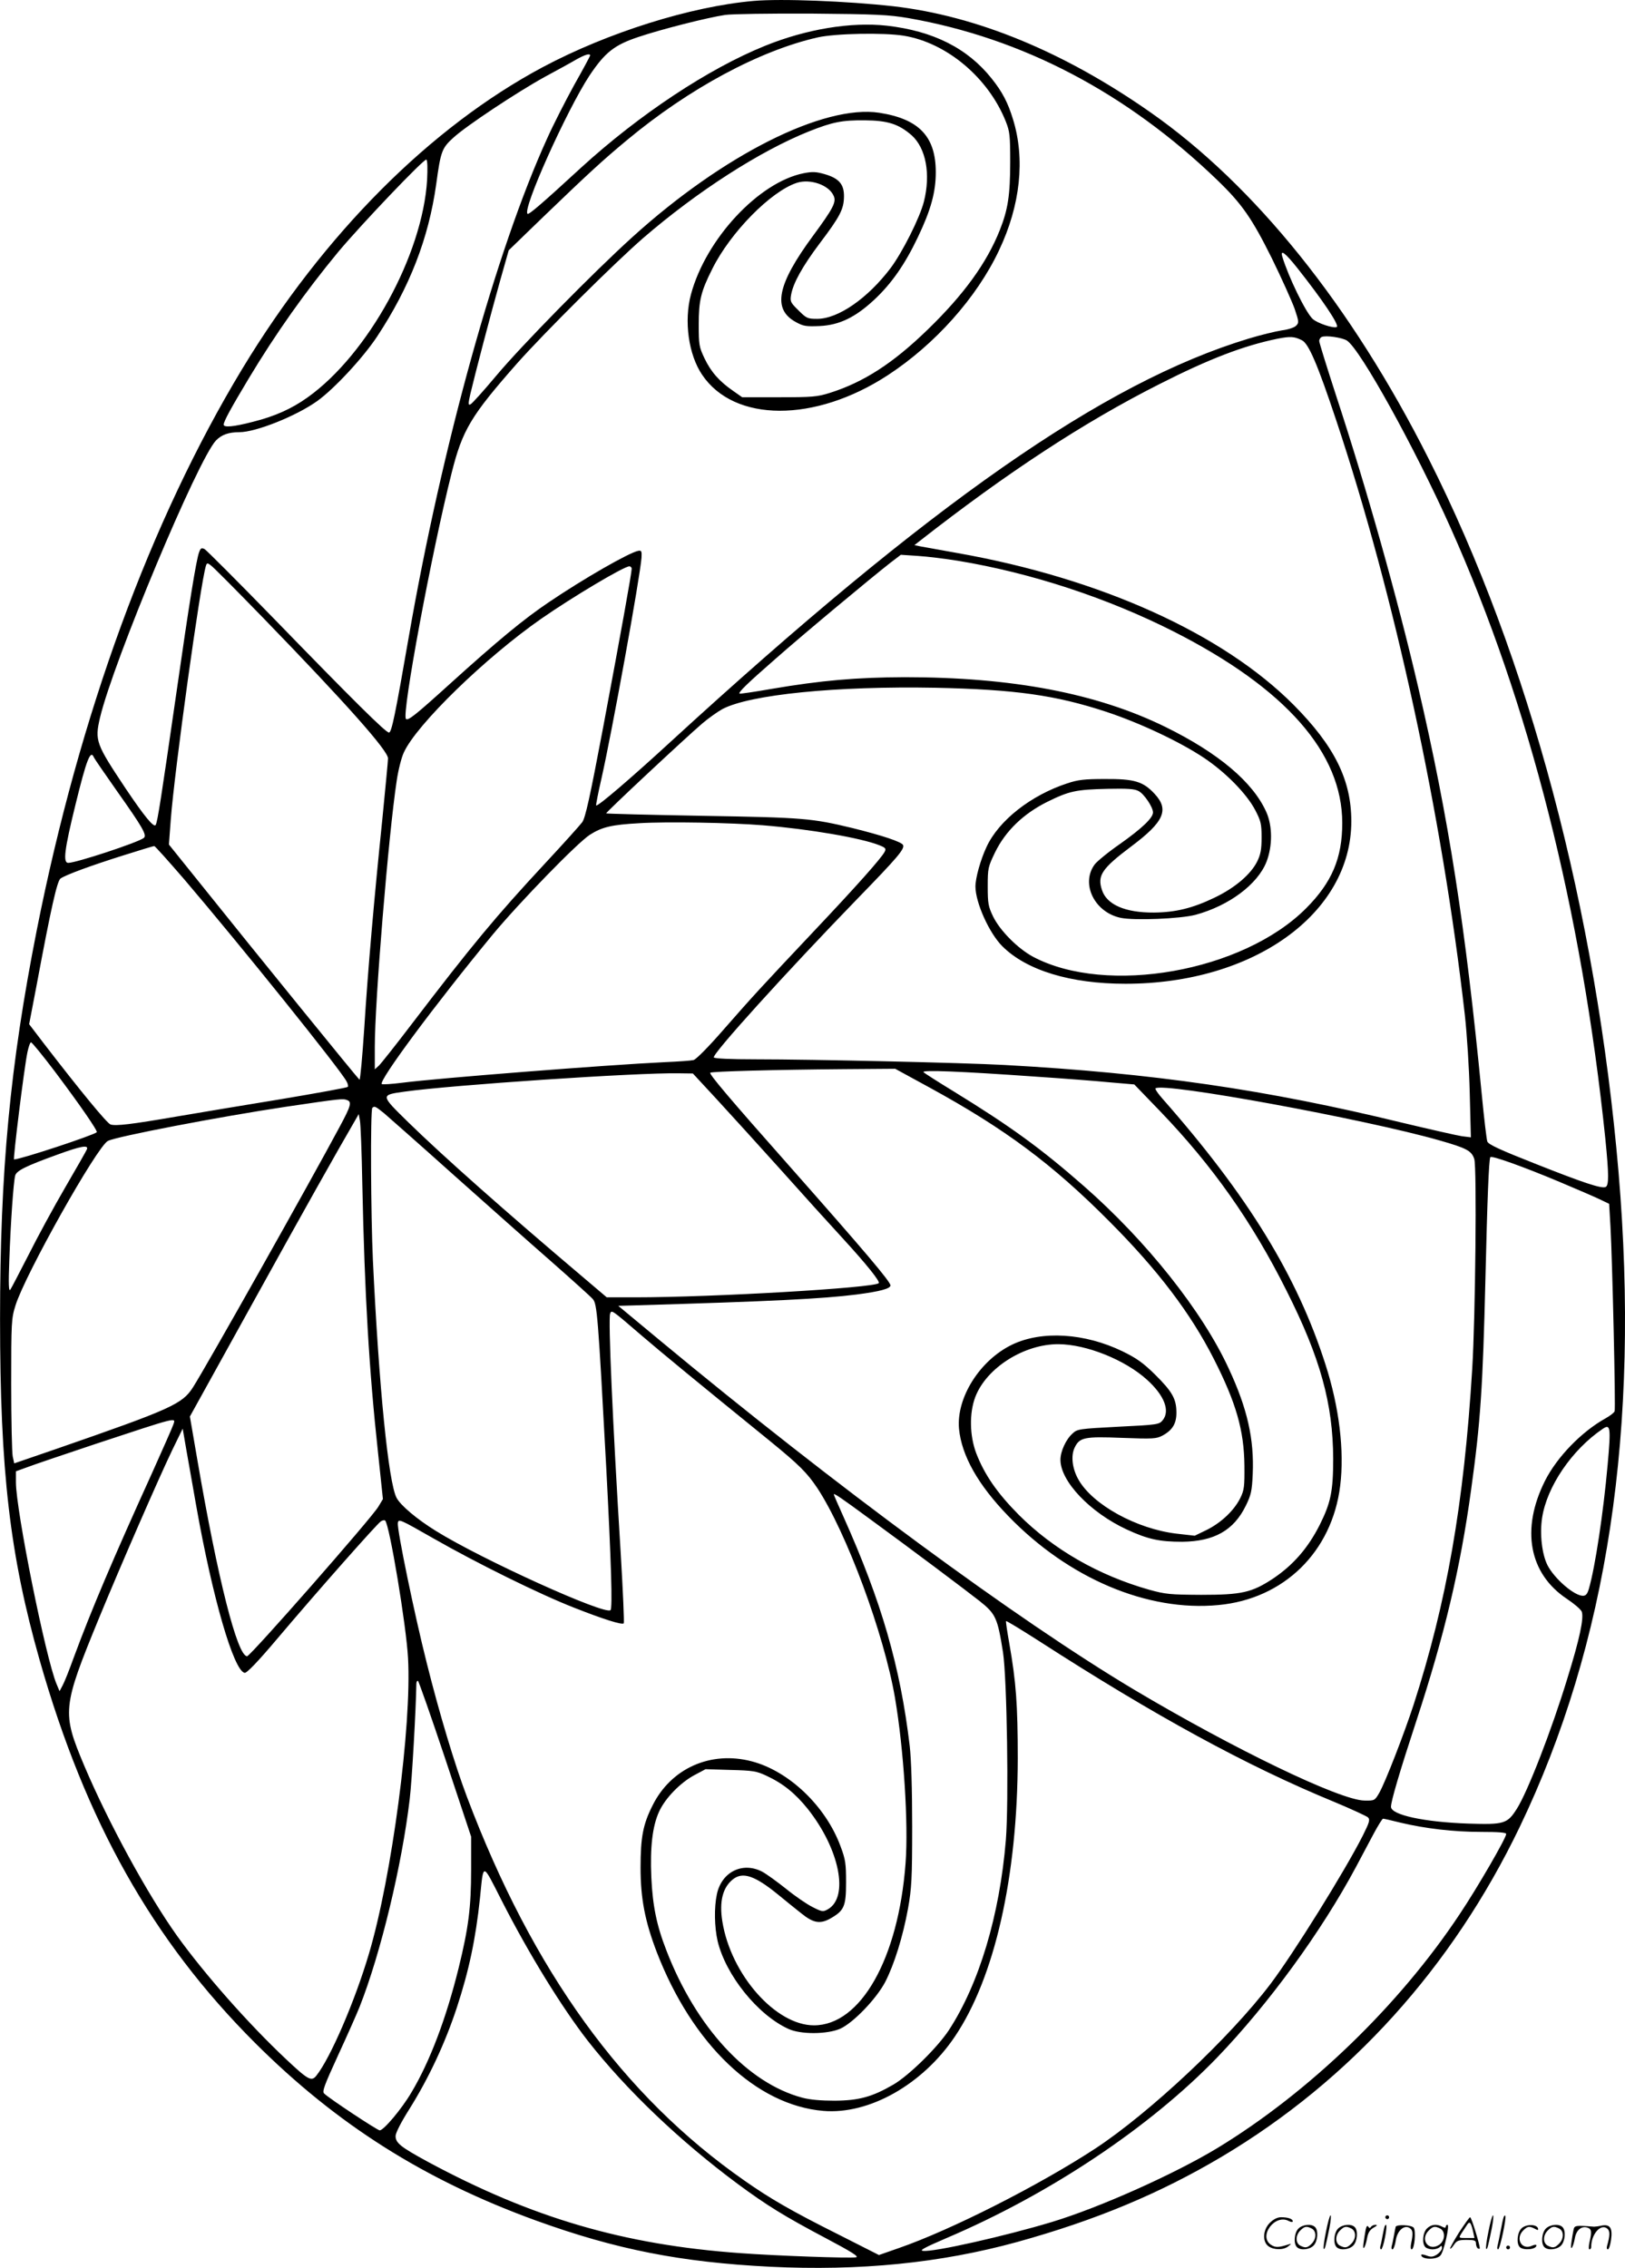 <svg version="1.0" xmlns="http://www.w3.org/2000/svg"
  viewBox="0 0 860.323 1200.589"
 preserveAspectRatio="xMidYMid meet">
<g transform="translate(-0.571,1200.8) scale(0.1,-0.1)"
fill="#000000" stroke="none">
<path d="M3995 12003 c-332 -29 -771 -167 -1115 -350 -597 -319 -1159 -883
-1592 -1598 -486 -805 -861 -1828 -1088 -2973 -141 -714 -194 -1273 -194
-2057 0 -805 52 -1251 210 -1807 243 -853 597 -1482 1138 -2023 434 -434 901
-729 1491 -943 423 -153 765 -220 1237 -244 476 -23 901 19 1309 131 415 115
754 256 1084 452 679 404 1219 1002 1576 1744 466 969 638 2110 524 3465 -118
1385 -474 2727 -1006 3780 -407 808 -919 1446 -1472 1833 -457 320 -919 511
-1363 562 -244 27 -592 41 -739 28z m821 -91 c603 -106 1153 -394 1633 -856
132 -127 185 -204 290 -415 53 -108 107 -229 121 -268 23 -68 23 -74 8 -89 -9
-10 -43 -21 -76 -25 -32 -5 -112 -24 -177 -44 -766 -232 -1684 -873 -3060
-2135 -209 -192 -385 -343 -393 -336 -2 2 10 64 27 138 56 246 205 1068 213
1173 2 35 0 40 -17 37 -48 -9 -289 -147 -475 -273 -132 -89 -270 -203 -523
-432 -180 -163 -221 -196 -232 -185 -24 23 137 887 242 1303 57 227 102 302
347 580 143 161 512 528 666 662 287 248 620 462 880 566 124 49 173 59 294
58 121 -1 179 -19 248 -79 76 -68 102 -206 65 -352 -22 -86 -114 -268 -176
-351 -122 -161 -278 -269 -389 -269 -51 0 -57 3 -99 45 -42 41 -45 47 -39 82
11 63 61 152 151 272 109 144 128 182 129 248 1 65 -26 97 -102 119 -45 13
-65 14 -111 5 -238 -47 -518 -348 -597 -641 -38 -141 -13 -320 59 -426 170
-253 597 -254 982 -3 250 163 472 411 590 662 113 238 139 483 74 693 -27 89
-57 146 -113 216 -128 161 -310 252 -555 280 -190 21 -427 -18 -646 -107 -299
-121 -664 -363 -970 -642 -214 -197 -279 -252 -286 -247 -31 19 207 548 327
731 83 124 132 163 262 206 119 40 363 102 457 116 33 5 238 8 455 7 349 -3
409 -6 516 -24z m-26 -93 c228 -37 449 -223 541 -455 21 -53 23 -75 23 -214 0
-175 -12 -252 -55 -360 -69 -174 -191 -342 -381 -526 -184 -179 -339 -279
-519 -336 -67 -21 -93 -23 -269 -23 l-195 0 -47 33 c-74 51 -118 101 -152 172
-29 61 -31 72 -31 180 0 127 11 174 72 295 96 193 310 410 447 455 71 23 170
-11 195 -68 16 -33 -2 -67 -108 -211 -192 -260 -218 -391 -90 -459 38 -21 54
-23 124 -20 105 5 189 46 289 139 91 85 162 186 231 331 69 144 95 239 95 344
0 189 -88 282 -299 315 -294 45 -827 -223 -1306 -657 -209 -189 -590 -577
-722 -735 -68 -81 -129 -149 -137 -152 -12 -5 -12 3 0 56 23 98 109 427 158
601 l45 159 183 177 c238 229 315 300 444 407 327 272 700 473 1009 543 93 21
349 26 455 9z m-1660 -105 c0 -3 -38 -74 -85 -157 -46 -84 -111 -211 -143
-283 -269 -590 -557 -1630 -732 -2637 -72 -415 -91 -507 -105 -507 -17 0 -181
162 -614 608 -189 194 -352 357 -362 363 -16 8 -21 6 -29 -16 -15 -38 -53
-274 -119 -735 -82 -567 -101 -692 -111 -709 -9 -17 -60 45 -160 194 -157 236
-163 252 -135 373 70 296 520 1372 615 1469 30 30 66 43 123 43 87 0 300 85
411 164 90 64 244 230 318 342 173 262 273 521 313 806 24 176 30 192 92 248
68 62 333 238 483 321 63 34 138 75 165 91 48 27 75 35 75 22z m-863 -658
c-24 -398 -313 -924 -633 -1152 -84 -60 -173 -100 -289 -129 -104 -27 -155
-31 -155 -15 0 17 37 85 133 245 143 238 298 457 474 670 124 148 455 495 466
488 6 -4 7 -46 4 -107z m4608 -468 c133 -168 223 -302 208 -311 -16 -9 -104
20 -128 43 -37 35 -127 220 -160 328 -13 43 15 22 80 -60z m23 -381 c36 -17
84 -130 182 -424 310 -930 560 -2085 681 -3148 11 -99 23 -285 26 -414 l6
-234 -48 6 c-26 4 -167 36 -314 71 -722 176 -1324 263 -2106 306 -222 12
-1014 30 -1321 30 -134 0 -215 4 -219 10 -10 17 380 448 762 842 212 218 248
261 240 282 -7 17 -110 51 -267 90 -216 52 -256 56 -793 65 -280 5 -510 11
-512 13 -4 4 423 403 510 477 33 28 80 61 105 75 145 77 603 123 1130 113 420
-9 634 -39 902 -127 178 -59 387 -157 518 -244 115 -77 227 -191 272 -278 29
-56 33 -72 33 -143 0 -63 -5 -90 -23 -127 -34 -69 -119 -141 -226 -192 -116
-56 -207 -78 -321 -79 -152 -1 -250 42 -275 119 -26 77 -1 114 156 232 172
129 201 193 123 277 -61 66 -107 80 -264 79 -108 0 -142 -4 -199 -23 -192 -63
-362 -196 -427 -336 -32 -68 -59 -165 -59 -210 0 -85 73 -247 142 -316 128
-128 361 -199 652 -199 679 0 1196 372 1196 860 0 219 -89 398 -305 616 -376
378 -1023 670 -1779 804 -94 17 -184 33 -200 36 l-29 6 24 19 c465 364 872
631 1274 834 260 132 444 203 625 240 67 13 88 12 128 -8z m239 -2 c71 -47
358 -565 549 -992 416 -929 694 -2026 819 -3235 19 -189 19 -247 1 -254 -23
-9 -114 21 -374 124 -185 73 -246 101 -252 117 -4 11 -17 121 -29 245 -87 897
-175 1464 -337 2160 -110 473 -272 1049 -434 1542 -49 151 -90 282 -90 291 0
8 6 18 13 21 21 10 109 -3 134 -19z m-2058 -1166 c387 -64 791 -197 1142 -375
592 -301 891 -642 891 -1013 0 -186 -55 -315 -192 -452 -334 -335 -1055 -463
-1445 -256 -80 43 -174 137 -211 212 -26 54 -29 70 -29 161 0 96 2 103 39 180
56 114 150 204 276 267 118 58 152 65 321 69 104 2 142 0 163 -12 29 -15 76
-85 76 -113 0 -29 -59 -85 -175 -167 -62 -43 -123 -93 -135 -110 -73 -102 1
-252 139 -281 73 -15 316 -5 396 16 177 48 329 161 376 281 32 83 32 189 -1
263 -71 159 -254 313 -535 451 -363 178 -810 263 -1380 263 -255 -1 -441 -17
-705 -62 -91 -16 -167 -27 -169 -25 -7 7 39 52 189 183 147 130 510 432 610
510 l55 42 90 -6 c50 -3 146 -15 214 -26z m-3681 -301 c444 -458 662 -704 662
-745 0 -13 -14 -157 -30 -321 -43 -417 -76 -791 -96 -1110 -10 -150 -21 -271
-25 -270 -6 3 -536 655 -853 1051 l-156 194 10 134 c20 261 157 1249 186 1342
5 15 8 16 26 2 12 -8 136 -133 276 -277z m1952 259 c0 -22 -58 -344 -150 -834
-72 -381 -95 -484 -112 -508 -12 -16 -99 -113 -194 -215 -266 -286 -393 -440
-706 -850 -86 -113 -166 -214 -177 -224 l-21 -19 0 119 c0 241 72 1119 116
1409 8 55 25 123 38 150 67 147 432 502 728 708 164 114 437 277 466 277 6 0
12 -6 12 -13z m-2847 -999 c3 -7 58 -87 122 -178 136 -192 160 -234 142 -248
-30 -24 -358 -132 -400 -132 -29 0 -20 71 38 307 59 241 80 295 98 251z m3542
-359 c245 -20 520 -67 617 -106 33 -13 36 -18 27 -35 -19 -35 -147 -179 -368
-413 -297 -315 -327 -348 -484 -527 -80 -92 -147 -160 -160 -162 -12 -3 -80
-8 -152 -11 -299 -14 -1206 -85 -1390 -109 -55 -7 -103 -10 -108 -7 -18 17
283 422 587 791 141 170 450 488 515 529 64 41 116 53 261 61 146 9 482 3 655
-11z m-3064 -286 c297 -348 825 -1005 859 -1069 8 -13 10 -27 7 -30 -4 -4
-163 -33 -354 -65 -192 -31 -440 -73 -553 -92 -238 -41 -321 -51 -349 -42 -19
6 -164 183 -354 430 l-77 101 40 209 c76 407 108 549 126 562 26 19 162 69
334 123 85 27 158 49 162 49 4 1 75 -79 159 -176z m-683 -1020 c130 -173 226
-312 220 -319 -17 -16 -404 -144 -438 -144 -6 0 53 482 71 568 6 28 14 52 19
52 5 0 63 -71 128 -157z m4632 -84 c396 -217 647 -403 950 -708 257 -258 429
-485 552 -727 118 -232 160 -378 162 -564 1 -112 -1 -130 -22 -173 -33 -66
-101 -130 -177 -168 l-64 -31 -97 11 c-210 25 -442 152 -518 285 -33 57 -42
126 -21 170 26 55 52 60 253 52 161 -6 180 -5 212 12 54 29 75 65 74 125 -1
70 -22 108 -114 199 -62 61 -97 86 -171 122 -200 97 -427 111 -584 36 -171
-82 -297 -281 -282 -446 14 -142 100 -296 262 -463 318 -329 736 -506 1111
-470 347 32 602 282 645 631 23 185 -5 417 -78 643 -150 469 -411 894 -864
1408 -23 26 -39 50 -36 53 34 35 1112 -163 1503 -275 144 -41 171 -55 185 -99
14 -43 6 -837 -11 -1112 -44 -716 -135 -1234 -310 -1776 -51 -156 -151 -414
-183 -469 -23 -39 -24 -40 -78 -39 -130 2 -693 274 -1219 587 -620 370 -1580
1077 -2513 1851 l-218 181 73 2 c749 22 1006 35 1189 58 123 16 179 31 179 48
0 20 -134 178 -535 632 -318 359 -426 487 -419 494 7 7 339 16 709 19 l270 2
185 -101z m550 60 c151 -10 333 -24 403 -31 l128 -11 136 -141 c277 -288 487
-585 670 -951 179 -355 246 -599 247 -890 0 -171 -13 -233 -71 -349 -62 -123
-141 -214 -249 -286 -111 -73 -165 -85 -379 -85 -165 1 -188 3 -275 27 -268
76 -507 213 -691 397 -114 115 -181 212 -225 326 -35 93 -37 212 -5 297 59
155 259 281 441 280 148 -1 352 -83 468 -188 92 -83 124 -165 83 -215 -18 -22
-27 -24 -235 -34 -207 -11 -217 -12 -242 -36 -35 -31 -64 -95 -64 -139 0 -114
157 -279 351 -369 112 -52 174 -65 294 -65 169 2 272 60 336 190 28 57 33 78
37 168 8 185 -28 347 -127 559 -140 304 -435 675 -767 966 -228 200 -388 316
-689 501 -82 50 -154 96 -160 102 -12 13 202 4 585 -23z m-1681 -119 c69 -75
220 -241 336 -370 115 -129 268 -298 339 -375 119 -130 193 -222 184 -230 -25
-25 -876 -75 -1291 -75 l-149 0 -126 107 c-408 345 -743 642 -926 821 -147
144 -147 143 -18 161 250 35 1230 101 1451 97 l75 -1 125 -135z m-1955 -6 c25
-10 20 -30 -41 -143 -149 -279 -703 -1264 -776 -1378 -56 -88 -116 -115 -719
-324 l-227 -78 -8 37 c-4 20 -8 192 -8 382 0 331 1 348 23 418 51 163 431 840
489 870 43 23 589 128 943 181 292 43 300 44 324 35z m197 -71 c24 -21 189
-166 364 -323 176 -157 410 -365 520 -461 110 -97 209 -186 219 -198 23 -25
28 -89 71 -886 27 -514 34 -749 23 -761 -28 -28 -683 269 -924 419 -102 63
-188 136 -209 176 -43 84 -93 584 -125 1256 -11 236 -14 798 -3 808 11 11 16
9 64 -30z m-117 -378 c12 -578 36 -985 83 -1416 l26 -247 -24 -40 c-36 -61
-678 -792 -695 -792 -52 0 -156 413 -263 1037 l-40 232 331 598 c278 503 444
798 544 970 l19 33 6 -33 c4 -17 10 -171 13 -342z m-1458 189 c-3 -8 -55 -99
-115 -202 -60 -103 -147 -263 -194 -357 -48 -93 -91 -177 -97 -185 -8 -11 -10
30 -5 155 7 201 22 414 31 449 6 26 56 51 225 112 123 45 164 52 155 28z
m7799 -174 c88 -37 183 -78 210 -91 l50 -24 7 -120 c10 -180 28 -963 22 -978
-3 -8 -24 -24 -47 -37 -128 -71 -258 -205 -322 -332 -128 -256 -84 -491 116
-624 39 -26 74 -56 79 -68 12 -34 -11 -144 -77 -356 -83 -272 -210 -599 -267
-688 -50 -79 -67 -84 -256 -78 -235 8 -410 46 -410 89 0 30 47 189 135 457
148 451 232 804 289 1220 50 360 62 541 76 1120 10 420 18 629 26 642 6 10
174 -50 369 -132z m-4865 -810 c118 -101 287 -240 680 -559 158 -129 198 -169
253 -251 154 -234 353 -771 411 -1110 46 -269 72 -668 56 -876 -38 -506 -238
-858 -485 -858 -203 0 -440 269 -485 550 -17 106 2 180 56 223 52 41 115 20
238 -80 43 -35 99 -81 125 -101 62 -50 98 -57 152 -27 74 42 84 64 84 192 0
99 -3 121 -29 190 -78 213 -274 400 -472 451 -216 56 -425 -37 -523 -233 -51
-101 -64 -168 -64 -331 0 -164 24 -285 86 -447 189 -489 526 -810 882 -840
242 -20 524 139 695 392 212 313 333 849 334 1475 0 283 -9 405 -45 609 -11
62 -19 115 -17 117 3 2 78 -44 169 -102 620 -400 1104 -664 1568 -855 91 -38
171 -75 179 -82 12 -12 8 -26 -27 -96 -95 -188 -366 -623 -489 -786 -216 -285
-640 -682 -927 -871 -298 -195 -765 -432 -1043 -528 l-103 -36 -217 110 c-242
121 -360 189 -495 284 -643 448 -1121 1109 -1469 2031 -65 172 -146 441 -213
709 -65 257 -158 707 -153 741 3 24 11 20 188 -81 231 -132 561 -295 745 -367
155 -61 253 -92 263 -83 3 4 -4 169 -16 369 -43 697 -67 1243 -56 1271 8 20 6
22 164 -114z m-2476 -472 c-4 -13 -54 -126 -111 -253 -209 -460 -323 -728
-418 -985 -23 -64 -49 -129 -58 -145 l-16 -30 -16 38 c-57 136 -215 920 -215
1068 l0 58 58 21 c31 12 196 68 367 125 436 144 421 140 409 103z m7593 -215
c-23 -256 -66 -541 -99 -655 -8 -28 -16 -38 -32 -38 -46 0 -150 90 -187 161
-30 59 -42 167 -29 251 25 166 158 361 320 471 42 29 45 11 27 -190z m-7472
-219 c86 -485 198 -871 256 -882 11 -2 70 59 172 180 219 259 529 609 549 622
9 6 20 8 23 4 23 -22 112 -557 121 -728 20 -358 -86 -1159 -207 -1565 -74
-250 -203 -550 -278 -645 -26 -33 -43 -24 -160 86 -200 188 -433 452 -578 654
-156 219 -363 598 -491 900 -119 283 -117 307 78 782 115 279 314 736 387 888
l56 115 18 -105 c10 -58 35 -196 54 -306z m3560 -63 c226 -165 507 -376 586
-438 87 -69 96 -90 125 -273 21 -139 31 -794 15 -993 -33 -400 -142 -762 -302
-1007 -61 -92 -210 -239 -294 -288 -112 -65 -182 -84 -310 -85 -72 0 -131 5
-172 16 -289 77 -562 372 -719 779 -52 133 -73 237 -80 388 -7 159 6 271 41
347 32 71 112 153 186 193 l60 32 132 -4 c119 -3 138 -6 191 -31 88 -41 152
-93 218 -175 169 -213 220 -468 106 -532 -25 -14 -31 -13 -80 12 -29 14 -93
58 -141 97 -49 39 -106 80 -127 91 -104 53 -214 -2 -239 -120 -15 -71 -13
-173 4 -248 43 -180 212 -391 375 -465 65 -30 205 -29 274 1 69 31 191 158
238 247 48 93 94 241 121 389 19 108 22 156 22 436 0 197 -5 356 -13 425 -50
421 -149 763 -351 1214 -28 62 -51 115 -51 118 0 8 41 -20 185 -126z m-2242
-1274 l137 -412 0 -175 c0 -200 -14 -308 -66 -520 -66 -267 -152 -495 -250
-659 -51 -87 -147 -201 -168 -201 -12 0 -268 169 -294 195 -12 10 1 44 73 201
48 104 100 221 115 259 111 281 224 750 265 1100 12 100 33 477 35 608 0 9 3
17 8 17 4 0 69 -186 145 -413z m5057 -338 c130 -31 281 -49 428 -49 91 0 132
-3 132 -11 0 -21 -151 -282 -246 -424 -320 -483 -797 -943 -1282 -1238 -228
-138 -623 -315 -877 -392 -245 -74 -625 -160 -682 -153 -22 2 6 17 122 67 548
233 1078 587 1435 957 271 282 551 665 735 1009 26 50 68 127 92 173 24 45 47
82 51 82 4 0 45 -9 92 -21z m-4760 -409 c145 -285 319 -567 457 -745 202 -258
486 -530 795 -759 153 -113 245 -170 466 -287 138 -73 177 -98 160 -101 -31
-6 -425 8 -613 22 -617 44 -1104 187 -1655 484 -143 78 -170 99 -170 136 0 16
29 73 72 141 104 166 190 350 252 538 65 198 100 364 123 582 19 189 11 189
113 -11z M7026 194 c-10 -47 -15 -88 -12 -91 5 -6 9 7 30 110 7 37 10 67 6 67
-4 0 -15 -39 -24 -86z M7340 270 c0 -5 5 -10 10 -10 6 0 10 5 10 10 0 6 -4 10
-10 10 -5 0 -10 -4 -10 -10z M7886 194 c-10 -47 -15 -88 -12 -91 5 -6 9 7 30
110 7 37 10 67 6 67 -4 0 -15 -39 -24 -86z M7966 269 c-3 -8 -10 -41 -16 -74
-6 -33 -14 -68 -16 -77 -3 -10 -1 -18 3 -18 10 0 46 171 38 178 -2 3 -7 -1 -9
-9z M6729 241 c-38 -38 -41 -101 -7 -125 29 -20 79 -20 104 0 18 14 18 15 1
10 -53 -17 -69 -17 -92 -2 -69 45 21 166 94 126 12 -6 21 -7 21 -1 0 12 -25
21 -62 21 -19 0 -39 -10 -59 -29z M7730 189 c-28 -45 -49 -83 -47 -85 2 -3 12
7 21 21 14 21 24 25 66 25 43 0 50 -3 50 -19 0 -11 5 -23 10 -26 6 -3 10 -3
10 1 0 20 -44 164 -51 164 -4 0 -30 -37 -59 -81z m75 4 l7 -33 -42 0 c-42 0
-42 0 -28 23 8 12 21 32 29 44 15 25 22 18 34 -34z M6880 210 c-22 -22 -27
-79 -8 -98 19 -19 66 -14 88 8 22 22 27 79 8 98 -19 19 -66 14 -88 -8z m71 0
c25 -14 25 -54 -1 -80 -23 -23 -33 -24 -61 -10 -25 14 -25 54 1 80 23 23 33
24 61 10z M7090 210 c-22 -22 -27 -79 -8 -98 19 -19 66 -14 88 8 22 22 27 79
8 98 -19 19 -66 14 -88 -8z m71 0 c25 -14 25 -54 -1 -80 -23 -23 -33 -24 -61
-10 -25 14 -25 54 1 80 23 23 33 24 61 10z M7236 204 c-3 -16 -8 -47 -11 -69
-8 -51 10 -26 19 27 5 27 15 42 34 53 18 10 22 14 10 15 -9 0 -20 -5 -24 -11
-5 -8 -9 -8 -14 1 -5 8 -10 3 -14 -16z M7337 223 c-2 -4 -7 -26 -11 -48 -4
-22 -9 -48 -12 -57 -3 -10 -1 -18 4 -18 4 0 14 28 20 62 11 58 10 81 -1 61z
M7395 220 c-1 -3 -5 -23 -9 -45 -4 -22 -9 -48 -12 -57 -3 -10 -1 -18 4 -18 5
0 13 20 17 45 7 53 44 87 74 68 17 -11 19 -28 8 -80 -4 -18 -3 -33 2 -33 16 0
24 99 11 115 -12 14 -87 18 -95 5z M7560 210 c-22 -22 -27 -79 -8 -98 7 -7 24
-12 38 -12 14 0 31 5 38 12 9 9 12 8 12 -5 0 -9 -12 -24 -26 -34 -21 -13 -32
-15 -55 -6 -16 6 -29 8 -29 3 0 -24 81 -27 102 -2 18 19 50 162 37 162 -5 0
-9 -5 -9 -10 0 -7 -6 -7 -19 0 -30 16 -59 12 -81 -10z m71 0 c29 -16 25 -65
-6 -86 -56 -37 -103 28 -55 76 23 23 33 24 61 10z M8061 211 c-23 -23 -28 -80
-9 -99 19 -19 88 -13 88 9 0 5 -11 4 -24 -2 -54 -25 -89 38 -46 81 23 23 33
24 62 9 16 -9 19 -8 16 3 -8 22 -64 22 -87 -1z M8190 210 c-22 -22 -27 -79 -8
-98 19 -19 66 -14 88 8 22 22 27 79 8 98 -19 19 -66 14 -88 -8z m71 0 c25 -14
25 -54 -1 -80 -23 -23 -33 -24 -61 -10 -25 14 -25 54 1 80 23 23 33 24 61 10z
M8336 201 c-3 -14 -8 -44 -11 -66 -8 -51 10 -26 19 27 8 41 35 63 66 53 22 -7
24 -21 11 -77 -5 -22 -5 -38 0 -38 5 0 9 6 9 13 0 68 51 125 85 97 15 -13 15
-35 -1 -92 -3 -10 -1 -18 4 -18 6 0 13 23 17 50 9 63 -5 84 -49 76 -17 -4 -35
-6 -41 -6 -101 8 -104 7 -109 -19z M7980 110 c0 -5 5 -10 10 -10 6 0 10 5 10
10 0 6 -4 10 -10 10 -5 0 -10 -4 -10 -10z"/>
</g>
</svg>
